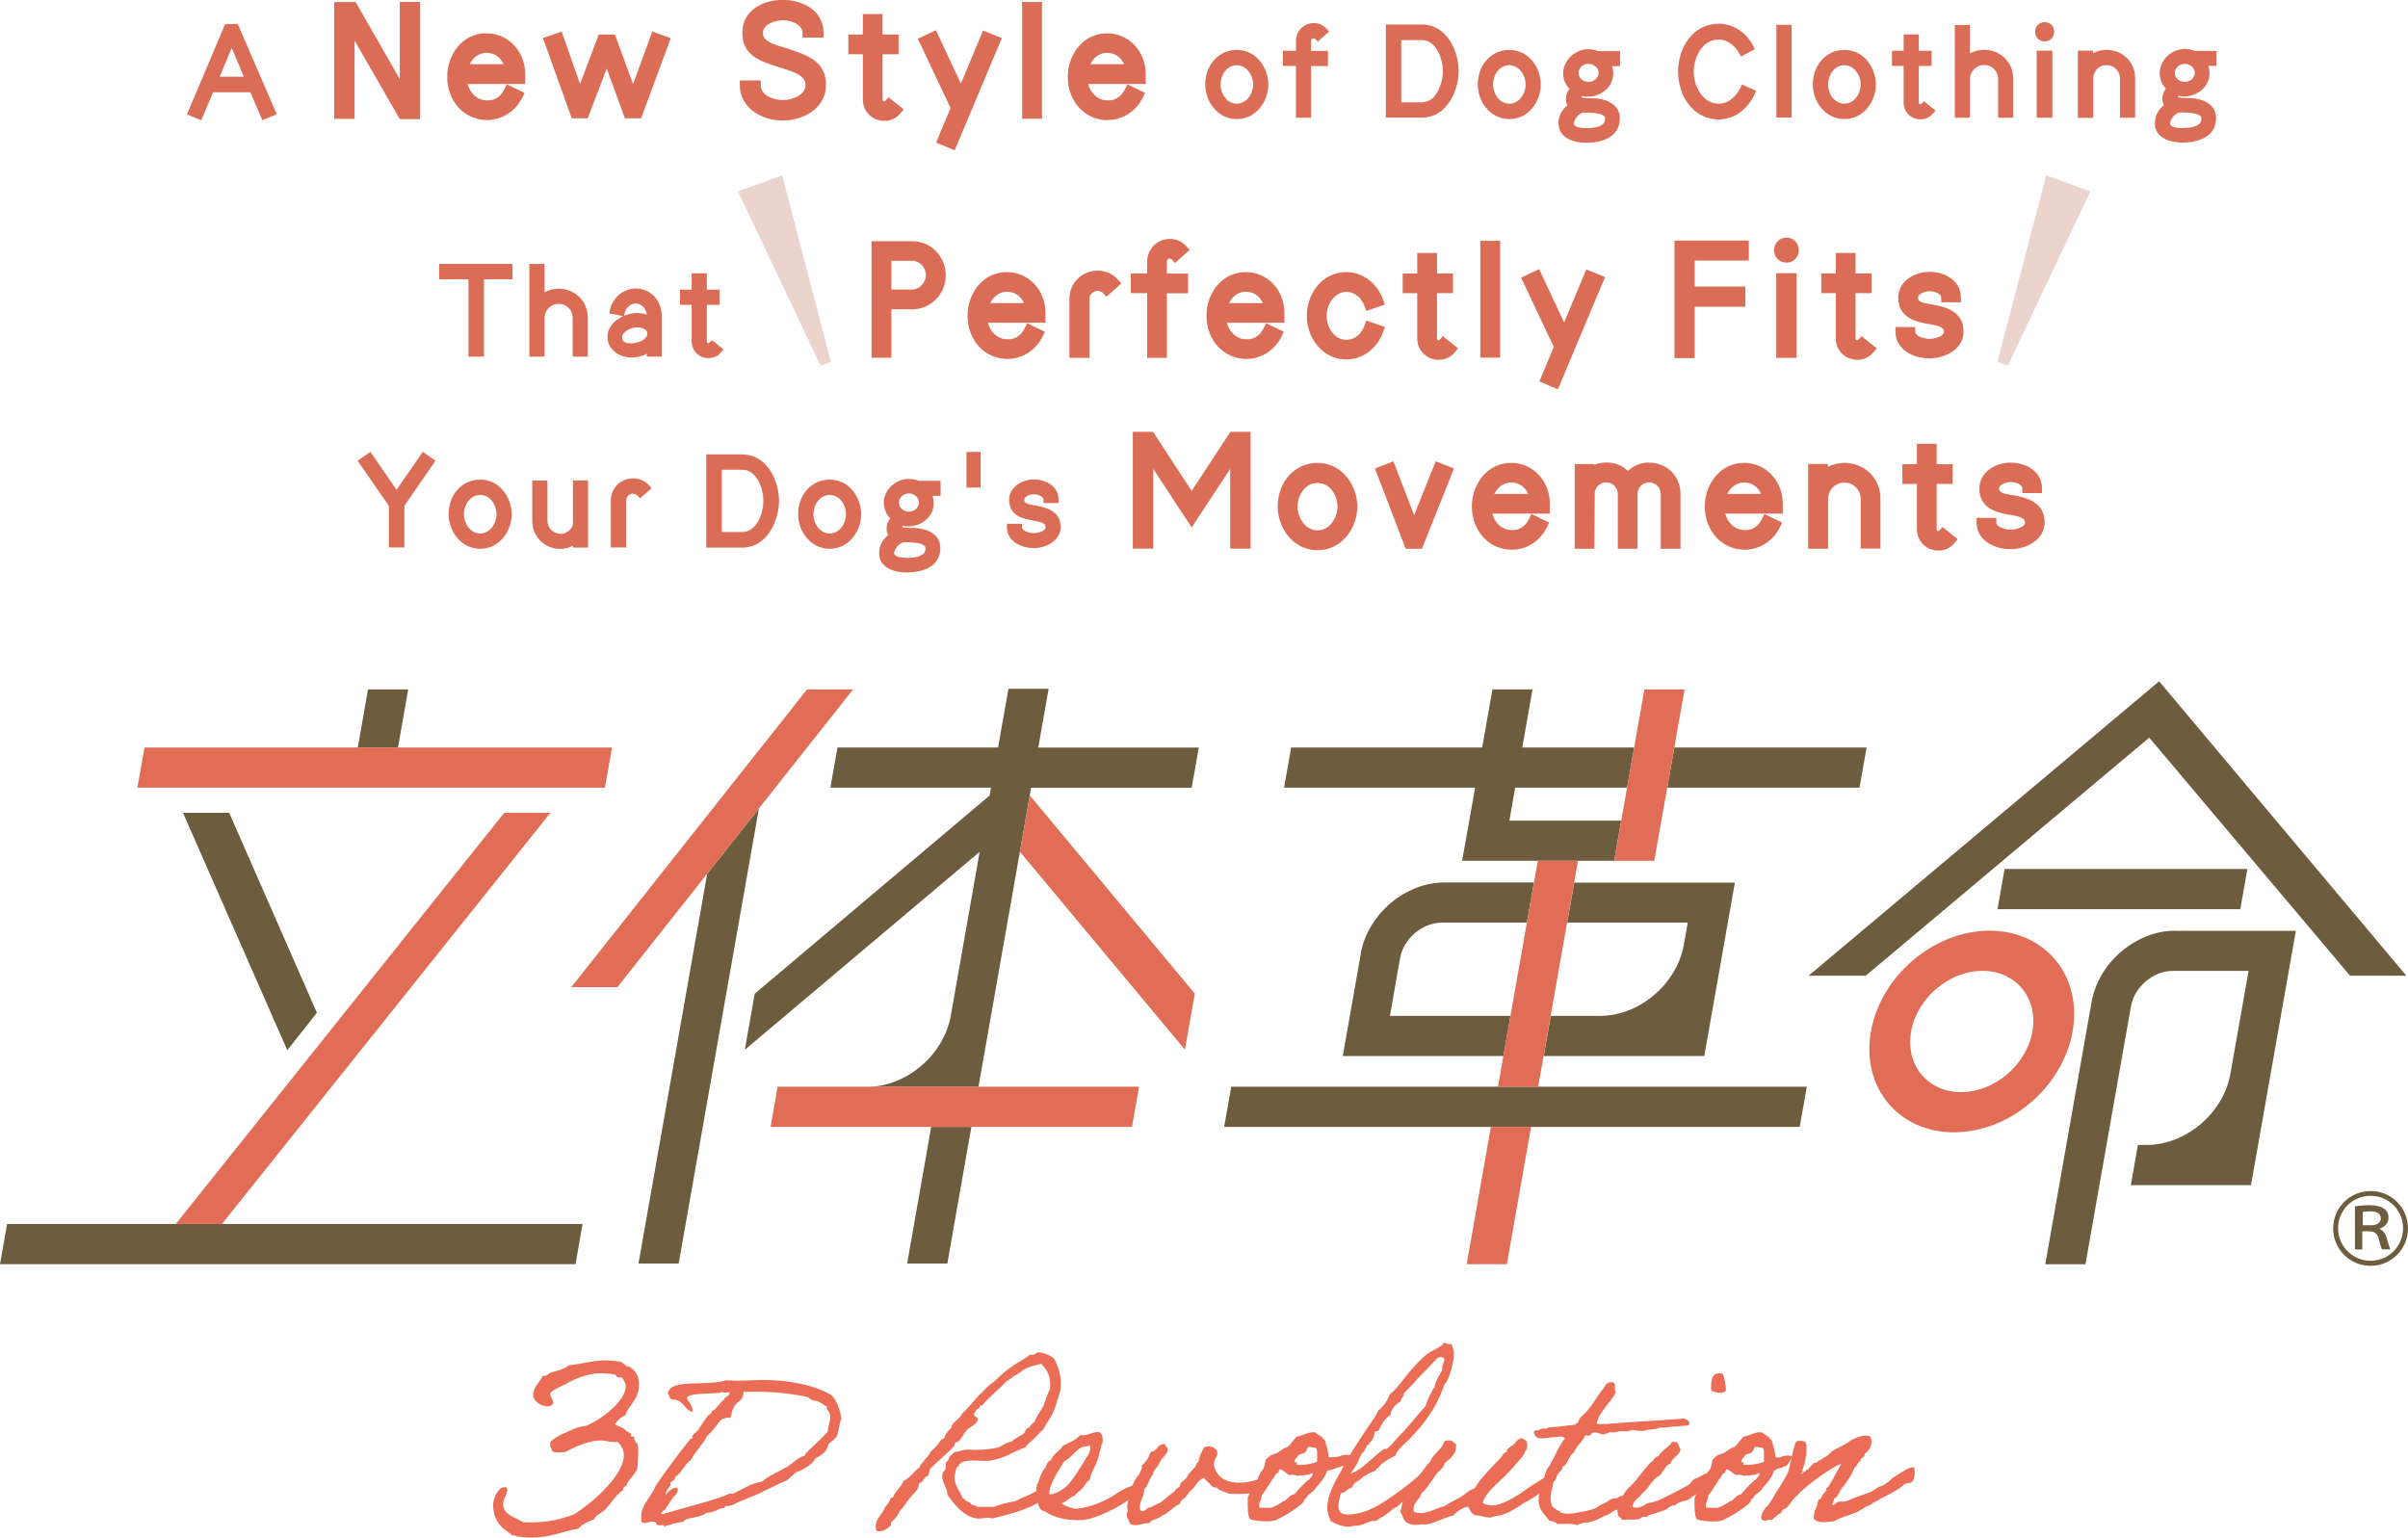 <?xml version="1.0" encoding="UTF-8"?><svg id="_レイヤー_2" xmlns="http://www.w3.org/2000/svg" viewBox="0 0 200.15 127.82"><g id="design"><polygon points="33.93 57.31 30.59 57.31 29.74 62.14 33.08 62.14 33.93 57.31" style="fill:#6d5c3d;"/><polygon points=".59 101.75 0 105.09 47.84 105.09 48.42 101.75 .59 101.75" style="fill:#6d5c3d;"/><polygon points="19.12 67.73 19.05 67.57 15.21 67.57 23.88 87.31 26.34 84.19 19.12 67.73" style="fill:#6d5c3d;"/><polygon points="58.78 72.64 53.07 105.04 56.41 105.04 63.08 67.21 58.78 72.64" style="fill:#6d5c3d;"/><path d="M180.81,77.37c-3.27,0-6.38,2.65-6.96,5.92l-3.85,21.81h3.34l3.78-21.43c.29-1.63,1.85-2.96,3.48-2.96h6.3l-1.51,8.55c-.58,3.27-3.69,5.92-6.96,5.92h-.73l-.59,3.34h9.99l3.73-21.14h-10.02Z" style="fill:#6d5c3d;"/><polygon points="186.8 72.24 166.62 72.24 166.03 75.58 186.21 75.58 186.8 72.24" style="fill:#6d5c3d;"/><polygon points="179.66 56.87 179.46 56.64 150.33 81.11 155.08 81.11 178.64 61.32 195.33 81.11 200.01 81.11 179.66 56.87" style="fill:#6d5c3d;"/><polygon points="75.4 105.04 78.74 105.04 80.74 93.68 77.4 93.68 75.4 105.04" style="fill:#6d5c3d;"/><path d="M86.3,62.14l.86-4.88h-3.34l-.86,4.88h-13.35l-.59,3.34h13.35l-.11.65-19.53,16.48-.82,4.66,19.52-16.46-2.4,13.62c-.58,3.27-3.69,5.92-6.96,5.92h5.92,0s3.34,0,3.34,0l3.44-19.53.82-4.68.11-.65h13.35l.59-3.34h-13.35Z" style="fill:#6d5c3d;"/><polygon points="134.75 68.22 125.46 68.22 125.94 65.48 135.24 65.48 135.83 62.14 126.53 62.14 127.38 57.31 124.05 57.31 123.2 62.14 107.32 62.14 106.73 65.48 122.61 65.48 121.53 71.56 127.82 71.56 131.16 71.56 134.17 71.56 134.75 68.22" style="fill:#6d5c3d;"/><path d="M130.26,76.7h10.02l-.32,1.83c-.58,3.27-3.69,5.92-6.96,5.92h-4.1l-.59,3.34h13.35l2.54-14.42h-13.35s-.59,3.34-.59,3.34Z" style="fill:#6d5c3d;"/><polygon points="138.58 65.48 154.56 65.48 155.15 62.14 139.17 62.14 138.58 65.48" style="fill:#6d5c3d;"/><path d="M113.11,79.28l-1.5,8.51h13.35l.59-3.34h-10.02l.84-4.79c.29-1.63,1.85-2.96,3.48-2.96h7.06l.59-3.34h-7.44c-3.27,0-6.38,2.65-6.96,5.92Z" style="fill:#6d5c3d;"/><polygon points="127.85 90.34 124.51 90.34 102.34 90.34 101.75 93.68 123.92 93.68 127.26 93.68 149.59 93.68 150.18 90.34 127.85 90.34" style="fill:#6d5c3d;"/><polygon points="12.01 62.14 11.42 65.48 50.28 65.48 50.87 62.14 12.01 62.14" style="fill:#e16d56;"/><polygon points="45.75 67.57 41.91 67.57 14.61 101.75 18.45 101.75 45.75 67.57" style="fill:#e16d56;"/><polygon points="70.91 57.31 67.08 57.31 47.49 82.06 51.32 82.06 70.91 57.31" style="fill:#e16d56;"/><path d="M165.37,77.37c-4.63,0-9.04,3.75-9.86,8.38-.82,4.63,2.27,8.38,6.9,8.38s9.04-3.75,9.86-8.38c.82-4.63-2.27-8.38-6.9-8.38ZM163,90.79c-2.78,0-4.64-2.26-4.15-5.04.49-2.78,3.15-5.04,5.93-5.04s4.64,2.26,4.15,5.04c-.49,2.78-3.15,5.04-5.93,5.04Z" style="fill:#e16d56;"/><polygon points="84.77 70.8 98.49 87.26 99.31 82.6 85.6 66.13 84.77 70.8" style="fill:#e16d56;"/><polygon points="81.33 90.34 77.99 90.34 64.63 90.34 64.05 93.68 77.4 93.68 80.74 93.68 94.09 93.68 94.68 90.34 81.33 90.34" style="fill:#e16d56;"/><polygon points="136.68 57.31 135.83 62.14 135.83 62.14 135.24 65.48 135.24 65.48 134.99 66.89 134.17 71.56 137.5 71.56 140.02 57.31 136.68 57.31" style="fill:#e16d56;"/><polygon points="121.91 105.09 125.25 105.09 127.26 93.68 123.92 93.68 121.91 105.09" style="fill:#e16d56;"/><polygon points="131.16 71.56 127.82 71.56 124.51 90.34 127.85 90.34 131.16 71.56" style="fill:#e16d56;"/><path d="M197.04,99.01c-1.72,0-3.11,1.39-3.11,3.11s1.39,3.11,3.11,3.11,3.11-1.39,3.11-3.11-1.37-3.11-3.11-3.11ZM197.04,104.81c-1.49,0-2.7-1.21-2.7-2.7s1.18-2.7,2.7-2.7,2.7,1.21,2.7,2.7-1.21,2.7-2.7,2.7Z" style="fill:#6d5c3d;"/><path d="M198.35,102.82c-.11-.29-.28-.54-.55-.65v-.04c.35-.1.73-.41.73-.9,0-.64-.5-1.04-1.59-1.04-.46,0-.91.04-1.2.1v3.58h.61v-1.51h.62c.43.03.64.19.76.66.11.47.21.75.26.84h.69c-.08-.17-.19-.58-.33-1.05ZM197.04,101.86h-.65v-1.1c.08-.03.32-.06.64-.06.47,0,.86.15.86.58,0,.36-.3.58-.84.58Z" style="fill:#6d5c3d;"/><path d="M18.71,2.01l-3.17,7.5,1.19.49.98-2.33h3.1l1,2.33,1.19-.51-3.24-7.5-1.04.02ZM20.27,6.38h-2.01l1-2.39,1.01,2.39Z" style="fill:#db6d56;"/><polygon points="34.92 9.9 34.92 .16 33.23 .16 33.23 6.57 29.56 .17 27.78 .17 27.78 9.88 29.47 9.88 29.47 3.37 33.23 9.9 34.92 9.9" style="fill:#db6d56;"/><path d="M40.44,2.76c-2.05,0-3.27,1.84-3.27,3.61,0,2.06,1.43,3.61,3.32,3.61,1.25,0,2.38-.74,2.95-1.92l.16-.34-1.48-.71-.16.34c-.32.67-.79,1-1.44,1-.89,0-1.47-.65-1.65-1.37h4.78v-.82c0-1.9-1.41-3.39-3.21-3.39ZM41.85,5.34h-2.81c.25-.5.72-.95,1.41-.95.63,0,1.15.36,1.4.95Z" style="fill:#db6d56;"/><polygon points="52.62 6.99 51.11 2.87 49.77 2.87 48.21 6.98 46.68 2.62 45.13 3.16 47.52 9.83 48.85 9.83 50.43 5.7 51.94 9.83 53.29 9.83 55.75 3.18 54.22 2.62 52.62 6.99" style="fill:#db6d56;"/><path d="M68.66,7.09c0-1.95-1.49-2.46-2.81-2.92l-.22-.08c-.15-.05-.31-.1-.49-.15-.98-.28-1.73-.55-1.73-1.2,0-.75,1.08-1.06,1.66-1.06.66,0,1.64.34,1.64,1.07v.38h1.74v-.38c0-1.9-1.76-2.76-3.39-2.76s-3.36.86-3.36,2.75,1.55,2.36,2.8,2.76l.67.22c.98.31,1.79.63,1.79,1.36,0,.81-1.1,1.24-1.89,1.24s-1.84-.39-1.84-1.25v-.38h-1.74v.38c0,1.92,1.84,2.95,3.57,2.95s3.59-1.03,3.59-2.94Z" style="fill:#db6d56;"/><path d="M74.88,9.39l.24-.29-1.26-1.01-.24.26c-.13.14-.26.08-.26-.07v-3.77h1.33v-1.64h-1.33v-1.7h-1.64v1.7h-1.21v1.64h1.21v3.77c0,1,.79,1.77,1.79,1.77.54,0,1-.22,1.36-.66Z" style="fill:#db6d56;"/><polygon points="81.71 2.54 79.87 6.95 77.79 2.51 76.29 3.22 79.01 8.98 77.81 11.85 79.35 12.5 83.27 3.17 81.71 2.54" style="fill:#db6d56;"/><rect x="84.96" y=".16" width="1.65" height="9.71" style="fill:#db6d56;"/><path d="M92.07,9.98c1.25,0,2.38-.74,2.95-1.92l.16-.34-1.48-.71-.16.34c-.32.67-.79,1-1.44,1-.89,0-1.47-.65-1.65-1.37h4.78v-.82c0-1.9-1.41-3.39-3.21-3.39-2.05,0-3.27,1.84-3.27,3.61,0,2.06,1.43,3.61,3.32,3.61ZM90.62,5.34c.25-.5.72-.95,1.41-.95.63,0,1.15.36,1.4.95h-2.81Z" style="fill:#db6d56;"/><path d="M102.8,9.9c1.62,0,2.62-1.49,2.62-2.87s-.98-2.88-2.62-2.88c-1.5,0-2.62,1.24-2.62,2.88,0,1.38,1,2.87,2.62,2.87ZM102.8,5.42c.81,0,1.36.83,1.36,1.6s-.54,1.6-1.36,1.6-1.35-.83-1.35-1.6.51-1.6,1.35-1.6Z" style="fill:#db6d56;"/><path d="M107.71,9.79h1.26v-4.3h1.41v-1.26h-1.41v-.83c0-.18.24-.29.38-.14l.18.2.94-.83-.18-.21c-.29-.33-.67-.5-1.09-.5-.82,0-1.48.66-1.48,1.47v.83h-1.09v1.26h1.09v4.3Z" style="fill:#db6d56;"/><path d="M118.18,2.04h-2.99v7.74h2.99c2.11,0,3.06-2.28,3.06-3.89s-.95-3.85-3.06-3.85ZM116.47,3.33h1.71c1.2,0,1.75,1.55,1.75,2.59,0,.69-.25,1.63-.79,2.18-.28.27-.61.4-.96.41h-1.71V3.33Z" style="fill:#db6d56;"/><path d="M125.45,9.9c1.62,0,2.62-1.49,2.62-2.87s-.98-2.88-2.62-2.88c-1.5,0-2.62,1.24-2.62,2.88,0,1.38,1,2.87,2.62,2.87ZM125.45,5.42c.81,0,1.36.83,1.36,1.6s-.54,1.6-1.36,1.6-1.35-.83-1.35-1.6.51-1.6,1.35-1.6Z" style="fill:#db6d56;"/><path d="M129.55,10.27c0,1.18,1.22,1.6,2.26,1.6,1.8,0,2.83-.75,2.83-2.05,0-1.14-1.15-1.65-2.28-1.65-.54,0-.79-.04-.91-.07.02-.04.06-.09.09-.11.15.03.3.05.44.05,1.02,0,2.11-.74,2.11-1.92,0-.21-.03-.42-.1-.62h.67v-1.25h-1.83c-1.39-.58-2.9.49-2.9,1.86,0,.49.18.92.52,1.27-.2.27-.3.56-.3.86,0,.2.05.37.14.51-.51.42-.76.93-.76,1.52ZM131.66,9.36h.15c.4,0,1.25.02,1.53.3.05.05.08.11.08.19,0,.2,0,.8-1.59.8-.47,0-1.01-.1-1.01-.38,0-.32.44-.92.85-.92ZM132.04,6.81c-.41,0-.83-.28-.83-.75s.43-.75.83-.75.83.3.83.75-.43.75-.83.75Z" style="fill:#db6d56;"/><path d="M142.86,9.93c1.26,0,2.41-.82,3-2.13l.11-.25-1.19-.53-.11.25c-.3.65-.93,1.35-1.81,1.35-1.29,0-2.08-1.38-2.08-2.66,0-1.11.65-2.67,2.08-2.67.8,0,1.41.61,1.72,1.17l.13.24,1.15-.62-.12-.24c-.59-1.15-1.69-1.87-2.87-1.87-2.2,0-3.39,2.05-3.39,3.98s1.19,3.98,3.39,3.98Z" style="fill:#db6d56;"/><rect x="147.65" y="2.06" width="1.27" height="7.71" style="fill:#db6d56;"/><path d="M153.3,9.9c1.62,0,2.62-1.49,2.62-2.87s-.98-2.88-2.62-2.88c-1.5,0-2.62,1.24-2.62,2.88,0,1.38,1,2.87,2.62,2.87ZM153.3,5.42c.81,0,1.36.83,1.36,1.6s-.54,1.6-1.36,1.6-1.35-.83-1.35-1.6.51-1.6,1.35-1.6Z" style="fill:#db6d56;"/><path d="M158.23,8.53c0,.79.6,1.39,1.4,1.39.43,0,.79-.17,1.07-.52l.18-.21-.97-.78-.17.19c-.11.12-.25.08-.25-.08v-3.04h1.06v-1.26h-1.06v-1.36h-1.26v1.36h-.97v1.26h.97v3.04Z" style="fill:#db6d56;"/><path d="M166.08,6.57v3.22h1.26v-3.23c0-1.38-1.05-2.42-2.43-2.42-.43,0-.82.1-1.17.3v-2.36h-1.26v7.71h1.26v-3.22c0-.64.54-1.17,1.17-1.17.67,0,1.17.51,1.17,1.17Z" style="fill:#db6d56;"/><rect x="169.29" y="4.21" width="1.3" height="5.58" style="fill:#db6d56;"/><path d="M169.95,1.84c-.45,0-.79.35-.79.8s.33.8.79.8.79-.34.79-.8-.34-.8-.79-.8Z" style="fill:#db6d56;"/><path d="M175.1,4.14c-.41,0-.79.1-1.13.29v-.22h-1.26v5.59h1.28v-3.28c0-.62.49-1.11,1.11-1.11s1.11.5,1.11,1.11v3.27h1.26v-3.31c0-1.31-1.04-2.33-2.36-2.33Z" style="fill:#db6d56;"/><path d="M184.24,4.23h-1.83c-1.4-.58-2.9.49-2.9,1.86,0,.49.18.92.52,1.27-.2.27-.3.56-.3.86,0,.2.05.37.14.51-.51.42-.76.93-.76,1.52,0,1.18,1.22,1.6,2.26,1.6,1.8,0,2.83-.75,2.83-2.05,0-1.14-1.15-1.65-2.28-1.65-.54,0-.79-.04-.91-.07.02-.04.06-.09.09-.11.15.03.3.05.44.05,1.02,0,2.11-.74,2.11-1.92,0-.21-.03-.42-.1-.62h.67v-1.25ZM181.6,6.81c-.41,0-.83-.28-.83-.75s.43-.75.83-.75.83.3.83.75-.43.75-.83.75ZM181.38,10.65c-.47,0-1.01-.1-1.01-.38,0-.32.44-.92.85-.92h.15c.4,0,1.25.02,1.53.3.05.05.08.11.08.19,0,.2,0,.8-1.59.8Z" style="fill:#db6d56;"/><polygon points="36.5 23.22 38.94 23.22 38.94 29.65 40.23 29.65 40.23 23.22 42.6 23.22 42.6 21.94 36.5 21.94 36.5 23.22" style="fill:#db6d56;"/><path d="M45.26,26.43c0-.64.54-1.17,1.17-1.17.67,0,1.17.5,1.17,1.17v3.22h1.26v-3.23c0-1.38-1.05-2.42-2.43-2.42-.43,0-.82.1-1.17.3v-2.36h-1.26v7.71h1.26v-3.22Z" style="fill:#db6d56;"/><path d="M52.85,23.98c-1.02,0-1.95.77-2.16,1.8l-.05.27,1.16.23c-.7.32-1.31.92-1.31,1.73,0,1.07,1.01,1.71,1.98,1.71.47,0,.9-.1,1.29-.3v.23h1.24v-3.41c0-1.27-.95-2.26-2.15-2.26ZM51.86,27.69c.25-.3.75-.48,1.08-.48s.62.1.76.25c.08.09.11.19.1.32-.04.49-.82.76-1.35.76-.67,0-.72-.28-.74-.41-.03-.15.02-.3.14-.44ZM51.92,26.03c.1-.46.49-.8.91-.8.54,0,.89.47.93.93-.57-.2-1.23-.19-1.89.09l.05-.22Z" style="fill:#db6d56;"/><path d="M59.96,29.26l.18-.21-.97-.78-.17.19c-.11.12-.25.08-.25-.08v-3.04h1.06v-1.26h-1.06v-1.36h-1.26v1.36h-.97v1.26h.97v3.04c0,.79.6,1.39,1.4,1.39.43,0,.79-.17,1.07-.52Z" style="fill:#db6d56;"/><path d="M75.88,20.05h-3.44s0,9.69,0,9.69h1.65v-4.03h1.67s.02.01.03.01c.75,0,1.45-.29,1.98-.81.54-.53.84-1.25.84-2.01,0-1.56-1.22-2.84-2.72-2.84ZM75.81,24.07h-1.72v-2.39h1.72c.63,0,1.15.54,1.15,1.2,0,.62-.55,1.19-1.15,1.19Z" style="fill:#db6d56;"/><path d="M80.42,26.23c0,2.06,1.43,3.61,3.32,3.61,1.25,0,2.38-.74,2.95-1.92l.16-.34-1.48-.71-.16.34c-.32.67-.79,1-1.44,1-.89,0-1.47-.65-1.65-1.38h4.78v-.82c0-1.9-1.41-3.39-3.21-3.39-2.05,0-3.27,1.84-3.27,3.61ZM82.3,25.2c.25-.5.72-.95,1.41-.95.63,0,1.15.36,1.4.95h-2.81Z" style="fill:#db6d56;"/><path d="M91.24,22.5c-1.32,0-2.35,1.03-2.35,2.34v4.91h1.66v-4.91c0-.58.77-.89,1.16-.45l.25.28,1.25-1.11-.25-.28c-.45-.51-1.04-.78-1.72-.78Z" style="fill:#db6d56;"/><path d="M95.35,29.75h1.64v-5.37h1.76v-1.64h-1.76v-1c0-.19.21-.38.42-.15l.25.27,1.22-1.08-.25-.28c-.37-.42-.85-.64-1.39-.64-1.04,0-1.89.84-1.89,1.87v1h-1.36v1.64h1.36v5.37Z" style="fill:#db6d56;"/><path d="M106.71,27.58l-1.48-.71-.16.34c-.32.67-.79,1-1.44,1-.89,0-1.47-.65-1.65-1.38h4.78v-.82c0-1.9-1.41-3.39-3.21-3.39-2.05,0-3.27,1.84-3.27,3.61,0,2.06,1.43,3.61,3.32,3.61,1.25,0,2.38-.74,2.95-1.92l.16-.34ZM104.96,25.2h-2.81c.25-.5.72-.95,1.41-.95.63,0,1.15.36,1.4.95Z" style="fill:#db6d56;"/><path d="M115.13,27.18l-1.57-.53-.12.36c-.19.57-.7,1.24-1.52,1.24-1.02,0-1.65-1.03-1.65-1.99s.66-2,1.65-2c.66,0,1.26.49,1.52,1.24l.12.35,1.55-.53-.13-.36c-.5-1.42-1.71-2.34-3.07-2.34-2.06,0-3.29,1.85-3.29,3.64s1.26,3.62,3.29,3.62c1.37,0,2.58-.92,3.08-2.35l.13-.36Z" style="fill:#db6d56;"/><path d="M119.7,28.21c-.13.14-.26.08-.26-.07v-3.77h1.33v-1.64h-1.33v-1.7h-1.64v1.7h-1.21v1.64h1.21v3.77c0,1,.79,1.77,1.79,1.77.54,0,1-.22,1.36-.66l.24-.29-1.26-1.01-.24.26Z" style="fill:#db6d56;"/><rect x="123.04" y="20.02" width="1.65" height="9.71" style="fill:#db6d56;"/><polygon points="131.85 22.4 130.01 26.81 127.93 22.37 126.43 23.08 129.15 28.84 127.95 31.71 129.49 32.36 133.41 23.03 131.85 22.4" style="fill:#db6d56;"/><polygon points="145.07 23.82 140.86 23.82 140.86 21.66 145.36 21.66 145.36 20 139.18 20 139.18 29.77 140.86 29.77 140.86 25.5 145.07 25.5 145.07 23.82" style="fill:#db6d56;"/><rect x="147.64" y="22.71" width="1.69" height="7.04" style="fill:#db6d56;"/><path d="M148.49,19.75c-.58,0-1.03.45-1.03,1.04s.43,1.04,1.03,1.04,1.02-.44,1.02-1.04-.44-1.04-1.02-1.04Z" style="fill:#db6d56;"/><path d="M154.39,29.91c.54,0,1-.22,1.36-.66l.24-.29-1.26-1.01-.24.26c-.13.14-.26.08-.26-.07v-3.77h1.33v-1.64h-1.33v-1.7h-1.64v1.7h-1.21v1.64h1.21v3.77c0,1,.79,1.77,1.79,1.77Z" style="fill:#db6d56;"/><path d="M160.5,25.3l-.15-.03c-.64-.11-.93-.21-.93-.52,0-.32.58-.54.96-.54.34,0,.97.16.97.54v.38h1.64v-.38c0-1.41-1.31-2.15-2.61-2.15s-2.6.82-2.6,2.15c0,1.73,1.59,2.02,2.44,2.17l.19.03c.76.13,1.17.27,1.17.62,0,.4-.77.6-1.2.6s-1.19-.21-1.19-.6v-.38h-1.64v.38c0,1.46,1.42,2.22,2.82,2.22s2.84-.83,2.84-2.22c0-1.77-1.64-2.08-2.72-2.28Z" style="fill:#db6d56;"/><polygon points="32.96 40.72 30.79 37.56 29.72 38.3 32.32 42.05 32.32 45.51 33.61 45.51 33.61 42.05 36.2 38.3 35.14 37.56 32.96 40.72" style="fill:#db6d56;"/><path d="M39.91,39.87c-1.5,0-2.62,1.24-2.62,2.88,0,1.38,1,2.87,2.62,2.87s2.62-1.49,2.62-2.87-.98-2.88-2.62-2.88ZM39.91,44.35c-.81,0-1.35-.83-1.35-1.6s.51-1.6,1.35-1.6,1.36.83,1.36,1.6-.54,1.6-1.36,1.6Z" style="fill:#db6d56;"/><path d="M47.63,43.51c0,.42-.52.87-1.01.87-.64,0-1.12-.48-1.12-1.12v-3.31h-1.26v3.35c0,1.31,1.02,2.33,2.33,2.33.37,0,.73-.09,1.05-.27v.16h1.26v-5.58h-1.26v3.56Z" style="fill:#db6d56;"/><path d="M52.62,39.77c-1.04,0-1.85.81-1.85,1.84v3.9h1.28v-3.9c0-.31.25-.57.55-.57.17,0,.3.06.42.19l.18.2.96-.85-.18-.2c-.36-.41-.82-.61-1.35-.61Z" style="fill:#db6d56;"/><path d="M61.69,37.77h-2.99v7.75h2.99c2.11,0,3.06-2.28,3.06-3.89s-.95-3.85-3.06-3.85ZM59.99,39.05h1.71c1.2,0,1.75,1.55,1.75,2.59,0,.69-.25,1.63-.79,2.18-.28.27-.58.4-.96.41h-1.71v-5.18Z" style="fill:#db6d56;"/><path d="M68.96,39.87c-1.5,0-2.62,1.24-2.62,2.88,0,1.38,1,2.87,2.62,2.87s2.62-1.49,2.62-2.87-.98-2.88-2.62-2.88ZM68.96,44.35c-.81,0-1.35-.83-1.35-1.6s.51-1.6,1.35-1.6,1.36.83,1.36,1.6-.54,1.6-1.36,1.6Z" style="fill:#db6d56;"/><path d="M73.47,41.82c0,.49.18.92.52,1.27-.2.27-.3.56-.3.87,0,.19.05.37.14.51-.51.42-.76.93-.76,1.52,0,1.18,1.22,1.6,2.26,1.6,1.8,0,2.83-.75,2.83-2.05,0-1.14-1.15-1.65-2.28-1.65-.54,0-.79-.04-.91-.07.02-.04.06-.09.09-.11.15.03.3.05.44.05,1.02,0,2.11-.74,2.11-1.92,0-.21-.03-.42-.1-.62h.67v-1.25h-1.83c-1.4-.58-2.9.49-2.9,1.86ZM75.55,42.53c-.41,0-.83-.28-.83-.75s.43-.76.83-.76.83.3.83.76-.43.75-.83.75ZM75.33,46.37c-.47,0-1.01-.1-1.01-.38,0-.32.44-.91.85-.91h.07s.05,0,.08,0c.4,0,1.25.02,1.53.3.05.05.08.11.08.19,0,.2,0,.81-1.59.81Z" style="fill:#db6d56;"/><rect x="80.33" y="37.57" width="1.18" height="2.96" style="fill:#db6d56;"/><path d="M86.01,42.01l-.12-.02c-.53-.09-.76-.18-.76-.44,0-.28.47-.46.79-.46.28,0,.81.13.81.46v.27h1.26v-.27c0-1.11-1.04-1.69-2.06-1.69s-2.05.65-2.05,1.69c0,1.36,1.21,1.58,1.93,1.71l.15.03c.62.11.95.22.95.52,0,.34-.63.51-.99.51s-.97-.17-.97-.51v-.27h-1.26v.27c0,1.15,1.12,1.75,2.23,1.75s2.24-.66,2.24-1.75c0-1.39-1.3-1.64-2.15-1.8Z" style="fill:#db6d56;"/><polygon points="99.05 40.81 95.84 35.9 94.16 35.9 94.16 45.61 95.86 45.61 95.86 38.98 99.05 43.85 102.25 38.98 102.25 45.61 103.95 45.61 103.95 35.9 102.27 35.9 99.05 40.81" style="fill:#db6d56;"/><path d="M109.51,38.48c-1.89,0-3.31,1.56-3.31,3.64,0,1.74,1.27,3.62,3.31,3.62s3.31-1.88,3.31-3.62-1.24-3.64-3.31-3.64ZM109.51,44.09c-.99,0-1.66-1.02-1.66-1.97s.62-1.97,1.66-1.97,1.66,1.02,1.66,1.97-.67,1.97-1.66,1.97Z" style="fill:#db6d56;"/><polygon points="117.54 42.83 115.82 38.35 114.28 38.94 116.84 45.62 118.19 45.62 120.85 38.95 119.33 38.35 117.54 42.83" style="fill:#db6d56;"/><path d="M125.61,38.48c-2.05,0-3.27,1.84-3.27,3.61,0,2.06,1.43,3.61,3.32,3.61,1.25,0,2.38-.74,2.95-1.92l.16-.34-1.48-.71-.16.34c-.32.67-.79,1-1.44,1-.89,0-1.47-.65-1.65-1.37h4.78v-.83c0-1.9-1.41-3.39-3.21-3.39ZM127.02,41.06h-2.81c.25-.5.72-.95,1.41-.95.63,0,1.15.36,1.4.95Z" style="fill:#db6d56;"/><path d="M137.09,38.45c-.7,0-1.3.24-1.78.7-.48-.46-1.08-.7-1.79-.7-.35,0-.68.06-.99.19v-.06h-1.64v7.04h1.63l.03-4.56c0-.53.43-.96.96-.96s.96.44.96.96v4.56h1.64v-4.56c0-.53.43-.96.96-.96s.97.44.97.96v4.56h1.64v-4.61c0-1.43-1.15-2.55-2.61-2.55Z" style="fill:#db6d56;"/><path d="M144.97,38.48c-2.05,0-3.27,1.84-3.27,3.61,0,2.06,1.43,3.61,3.32,3.61,1.25,0,2.38-.74,2.95-1.92l.16-.34-1.48-.71-.16.34c-.32.67-.79,1-1.44,1-.89,0-1.47-.65-1.65-1.37h4.78v-.83c0-1.9-1.41-3.39-3.21-3.39ZM146.38,41.06h-2.81c.25-.5.72-.95,1.41-.95.63,0,1.15.36,1.4.95Z" style="fill:#db6d56;"/><path d="M153.32,38.48c-.5,0-.97.11-1.39.34v-.25h-1.64v7.05h1.66v-4.14c0-.76.6-1.36,1.36-1.36s1.35.61,1.35,1.36v4.12h1.64v-4.17c0-1.65-1.31-2.95-2.99-2.95Z" style="fill:#db6d56;"/><path d="M161.23,44.07c-.13.14-.26.08-.26-.07v-3.77h1.33v-1.64h-1.33v-1.7h-1.64v1.7h-1.21v1.64h1.21v3.77c0,1,.79,1.77,1.79,1.77.54,0,1-.22,1.36-.66l.24-.29-1.26-1.01-.24.26Z" style="fill:#db6d56;"/><path d="M167.24,41.16l-.15-.03c-.64-.11-.93-.21-.93-.52,0-.32.58-.54.96-.54.34,0,.97.16.97.54v.38h1.64v-.38c0-1.41-1.31-2.15-2.61-2.15s-2.6.82-2.6,2.15c0,1.73,1.59,2.02,2.44,2.17l.19.03c.76.13,1.17.27,1.17.62,0,.4-.77.6-1.2.6s-1.19-.21-1.19-.6v-.38h-1.64v.38c0,1.46,1.42,2.22,2.82,2.22s2.84-.83,2.84-2.22c0-1.77-1.64-2.08-2.72-2.28Z" style="fill:#db6d56;"/><path d="M166.88,30.39l-.86-.31,4.06-15.5,3.67,1.33-6.86,14.48ZM68.21,30.39l.86-.31-4.06-15.5-3.67,1.33,6.86,14.48Z" style="fill:#ebd4ce;"/><path d="M51.14,118.43s.68.34.75.34c.09.23.57.34.57.48,0,.05-.02.11-.02.16t.02.02s.11-.02.16-.02c.16,0,.07.55.36.57.07.3.07.55.07.8,0,.39-.05.77-.07,1.28-.25.61-.87,1.12-.87,1.32v.09c-.16.09-.34.16-.34.43-.64.41-1,1.14-1.53,1.64-.27.27-.71.39-.87.77-.52.16-.96.41-1.32.78-1.25.18-2.23.73-3.9.73-.39,0-.8-.05-1.14-.09-.02,0-.18-.09-.27-.09h-.16c-.18-.25-1.59-.75-1.59-2.53,0-.55.39-1.48.96-1.48.09,0,.21.02.21.18,0,.52-.34.71-.34,1.25,0,.87,1.05,1.09,1.66,1.48.21.02.41.02.61.02,1.44,0,2.6-.27,3.64-.68,1.05-.64,4.12-3.05,4.12-4.9,0-.39-.14-.75-.52-1.12-.09.02-.18.02-.27.02-.41,0-.8-.14-1.14-.14-.71,0-1.75.32-2.96.98h-.11c-.16,0-.34.02-.5.02-.2,0-.39-.02-.48-.14v-.07c0-.16-.14-.18-.14-.36,0-.05,0-.07.02-.11-.02-.05-.02-.07-.02-.11,0-.25,1.07-.8,1.34-.87.48-.25.98-.48,1.64-.55,1.43-.59,3.3-2.12,3.3-3.3,0-.25-.25-.73-.39-.73-.07,0-.14.02-.21.02-.14,0-.23-.25-.3-.25-.27-.07-.91-.11-1.21-.11-.98,0-2.23.48-2.85.89-.39.18-1.32.57-1.32.82,0,.34.25.41.25.71,0,.32-.34.32-.52.32-.52,0-1.14-.46-1.14-.89,0-.8.55-1.03.77-1.62h.07c.23,0,.39-.09.48-.23.55-.2,1.23-.3,1.64-.66,1.07-.11,1.98-.41,3.08-.41.34,0,.68.05,1.07.09.41.05.46.39.87.43.78.5.8,1.02.8,1.57,0,1.18-.87,1.64-1.12,2.48-.41.14-.66.43-.87.75Z" style="fill:#eb6d56;"/><path d="M53.33,126.51c-.04-.14-.04-.27-.04-.41,0-1,.84-1.66,1.15-2.48.72-1.13,2.07-2.91,2.93-3.98.04-.04.19-.04.19-.1,0-.04-.02-.1-.02-.14,0-.12.37-.37.49-.51.16-.27.51-.84.84-1.23.18-.18.27-.08.27-.33,0-.02.02-.04.04-.04.27,0,.68-.74,1-.94.08-.27.43-.25.47-.57,0-.04-.04-.04-.08-.04-.06,0-.2.04-.29.04s-.2-.06-.27-.06c-.04,0-.08,0-.1.06-.7.1-2.81,0-2.81.45,0,.23.47.43.47,1.15-.72-.16-.72-1.04-1.68-1.04-.27,0-.21-.37-.39-.47.21-1.33,3.08-.57,4.88-1.13.29.02.59.04.9.04.72,0,1.48-.06,2.23-.06,2.09,0,4.26.45,5.58,1.25.45.43.74,1.19.84,1.97-.16.35-.23,1.13-.37,1.43-.16.31-.66.62-.66.64-.2.33-.04.68-1.13,1.23-.23.53-1.07.92-1.31,1.04-.12.06-.19.04-.27.1-.14.08-.66.66-.96.76-.23.08-1.37.64-2.15,1.02-.51.23-1,.43-1.6.66-.16.06-.59.37-.98.37h-.12c-.1,0-.18.19-.25.19h-.12c-.18,0-.7.37-1.15.37h-.1c-.49.37-1.19.37-1.78.57-.06,0-.16.18-.2.18-.25.08-.64.08-.94.2-.12.04-.41.14-.65.2,0-.1-.06-.12-.14-.12-.1,0-.19.02-.27.02-.37,0-.08-.31-.51-.31-.25,0-.47.12-.68.12-.1,0-.19-.02-.27-.1ZM60,117.96c-.37.39-.78,1.07-1.23,1.41-.23.55-1.09,1.45-1.33,1.99-.49.29-.82,1.13-1.31,1.41,0,.35-.41.35-.41.53,0,.06.02.1.02.14s-.41.49-.41.76c0,.04.02.06.04.08.08-.29.55-.61.86-.61.1,0,.1.16.1.21,0,.18-.18.49-.31.49.02,0-.7,1-.74,1.13-.08.04-.33.23-.33.31,0,.04.04.06.16.06,1.68-.53,3.4-.9,5.06-1.5.21-.08.35-.21.59-.21.04,0,.1,0,.16.02.82-.39,1.48-.86,2.44-1.02.45-.45,1.35-.8,1.89-1.13.61-.29.96-.84,1.68-1.04,0-.02-.02-.06-.02-.08,0-.08,1.39-1.33,1.89-1.89,0-.31.21-.92.21-1.21,0-.45-.29-.55-.29-.8v-.08c-.23-.12-.66-.47-.88-.47-.43,0-.55-.29-.9-.37-1.58-.29-2.73-.41-4.49-.39h-.66v.1c0,.72-.7.72-.84,1.31-.18.18-.1.61-.29.76-.06,0-.12-.02-.16-.02-.2,0-.31.1-.49.12Z" style="fill:#eb6d56;"/><path d="M87.08,124.44s-1.15.7-1.11.66c-1.02.51-2.23.84-3.48,1.13-.49-.14-.88.06-1.31,0-1.17-.2-1.84-1.17-2.44-1.97.06-.62-.62-1.07-.37-1.87.02-.04.18-.16.19-.2.06-.2.02-.49.08-.64.04-.06.16-.1.19-.2.06-.1.02-.18.1-.27.1-.14.35-.2.37-.37.43.02.7-.25,1.31-.2.57.06,1.62,0,2.34-.18.41-.14.66-.43,1.13-.49.23-.22.55-.39.84-.55.25-.1.31-.39.47-.57.31-.02.27-.41.57-.47.18-.51.49-.9.74-1.31.18-.53.37-1.02.57-1.5.08-.78-.1-1.33-.47-1.78-.08-.1-.21-.12-.2-.29-.49.1-.94.2-1.31.39-.39.18-.64.49-1.04.64-.18.2-.43.31-.64.47-.62.7-1.39,1.23-1.97,1.97-.29-.08-.14.31-.37.27-.16.06-.16.29-.29.37-.12.41.37.21.29.57-.16.45-.66.55-.94.86-.23.29-.39.65-.66.92-.06.08-.21.04-.27.1-.08.08-.04.21-.1.29-.53.59-1.35,1.23-1.97,1.87-.12.12-.06.43-.18.57-.35.12-.39.55-.76.65-.04.62-.49.82-.74,1.21-.33.31-.47.78-.84,1.04-.08.21-.21.43-.39.66-.06.08-.31.25-.37.37-.02.04.04.16,0,.2-.29.31-.7.62-1.21.47-.2-.62.16-1.09.47-1.5.1-.14.16-.27.27-.47.08-.14.16-.23.29-.37.04-.06.1-.25.18-.39.02-.02.18-.06.2-.08.06-.14.06-.21.18-.37.25-.33.51-.59.66-.96.55-.25.84-.78,1.31-1.11.23-.51.7-.8.94-1.31.21-.18.39-.37.57-.57.18-.2.21-.45.57-.57.08-.31.23-.51.47-.74,0-.02.08-.1.1-.1.04-.06.04-.22.08-.27.27-.33.66-.55.86-.96.62-.53,1.05-1.23,1.68-1.78.27-.31.59-.61.94-.84.45-.43.9-.86,1.41-1.21.51-.37,1.09-.65,1.6-1.04.33.06.45-.12.64-.2.57.04.96.23,1.31.47.47.76.68,1.66.57,2.64-.04.29-.18.6-.27.94-.1.29-.18.59-.29.84-.25.61-.66,1.04-.84,1.5-.27.21-.49.49-.74.74-.25.25-.57.45-.76.76-.92.31-1.8.98-2.99,1.11-.7.1-1.45-.12-2.25.1-.02.08-.27.16-.29.27,0,.12-.14.12-.18.2-.04.04-.2.68-.2.84,0,.66.51,1.19.66,1.68.23.12.33.35.64.39.04.27.45.18.57.37h1.41c.53-.21,1.13-.37,1.78-.47.39-.23.82-.37,1.23-.57s.76-.47,1.21-.57c.18-.25.23.72.27.74Z" style="fill:#eb6d56;"/><path d="M94.3,124.25c-.29.47-2.89,2.01-4.35,2.11-1.23.08-2.36-.21-3.1-.72-.45-.06-.61-.59-.57-.94-.08-.39-.2-.88-.08-1.33,0,0,.08-.04.08-.1.06-.2.37-1.13.6-1.23.1-.27.2-.57.47-.66.21-.53.74-.76,1.02-1.21.53-.23,1.04-.47,1.41-.86.68.06.96-.29,1.6-.27.27.21.29.47.27.84,0,.16-.04.12-.08.2-.08.14-.04.47-.2.64,0,.76-.72,1.6-.78,2.28-.27.14-.47.55-.65.76-.18.21-.45.29-.57.55-.45.16-.68.51-1.13.66.29.25.76.37,1.04.45h.2c1.04-.06,2.58-.7,3.4-1.31.18-.14.57-.33.74-.41.18-.06.55-.25.74-.25,0,.04,0,.7-.06.8ZM89.87,120.34c-.57.31-.88.9-1.41,1.13-.35.64-1.23,1.76-1.25,2.75.29.02.64-.14.76-.2.23-.14.37-.21.57-.37.59-.47,1.35-1.82,1.7-2.38.18-.27.39-.57.39-.94-.02-.06-.02-.18-.1-.18-.25.18-.51.1-.66.18Z" style="fill:#eb6d56;"/><path d="M103.99,124.13c-.72.08-1.06.08-1.86.04-.23-.16-.62-.18-.86-.37,0-.02-.1-.1-.08-.1-.1-.06-.27-.02-.39-.1-.14-.1-.27-.29-.37-.37-.16-.14-.25-.21-.37-.37-.51.18-.66.7-1.04,1.01-.21.16-.29.39-.47.57-.14.18-.47.27-.47.57-.47.18-.78.59-1.21.84-.21.14-.43.25-.66.37-.2.12-.55.12-.65.39-.62-.02-1,.33-1.6.1-.1-.29-.51-.76-.2-1.13-.19-.39.08-.7,0-1.21.33-.6.45-1.39.94-1.8.02-.29.27-.35.2-.74.35-.27.59-.66.74-1.13.59-.04.53-.72,1.23-.65-.06.29.29.21.18.57-.04.18-.2.29-.27.47-.25.12-.33.41-.47.65-.14.23-.33.43-.47.66-.02.02.02.16,0,.18-.27.21-.39.92-.74,1.23.04.68-.57,1.15-.29,1.78.51.12.43-.31.84-.29.25-.12.47-.27.76-.37.43-.27.76-.66,1.21-.94.06-.04.06-.14.1-.18.06-.06.37-.18.37-.37.02-.25.45-.39.57-.66.16-.37.51-.57.74-.94.08-.12.02-.27.2-.27.08-.49.27-.86.47-1.23.37-.2.84-.08,1.04.2.27.59-.29.64-.2,1.31.35,1.46,1.93,1.64,3.46,1.19.31-.02,1.04-.31,1.04-.21s-.84,1.35-1.41,1.33Z" style="fill:#eb6d56;"/><path d="M105.23,121.3c.08-.04.25-.25.47-.37.57-.08.8-.49,1.31-.64.31-.23.49-.59.76-.86.53-.08.86-.37,1.48-.37.31.23.98.49.96,1.04.16.33.18.7.23,1.02.02.04.55.02.71-.02.27-.06.02.02.29-.08.33-.14.8-.06.8-.04.02.16-.37.74-.47.82-.04.02-.12.04-.27.1-.31.12-.12.02-.41.14-.31.12-.79.22-.79.23-.23.76-.74,1.11-1.13,1.68-.12.12-.61.39-.55.57-.23.04-.16.22-.39.47-.66.55-1.41,1.02-2.25,1.41-.66.14-1.6.04-2.07-.1-.25-.41-.2-1.13-.2-1.78.1-.21.18-.47.29-.66.04-.08.23-.12.27-.2.08-.12.04-.25.1-.37.23-.41.31-.86.64-1.17.08-.21.16-.53.2-.8ZM106.27,122.43c-.23.02-.27.23-.37.37-.39.49-.66,1.09-1.03,1.5,0,.41-.27.55-.2,1.04h.96c.2-.02.88-.41.94-.47.08-.08.08-.04.2-.1.29-.18.47-.51.84-.57.18-.21.35-.45.57-.64.2-.21.39-.41.64-.57.14-.23.29-.23.29-.55-.31.2-.94.23-1.33.25-.14-.12-.41-.08-.66-.08-.25-.16-.43-.39-.74-.47-.02.12-.14.12-.1.27ZM108.61,120.56c-.12.23-.39.31-.66.37-.06.2-.53.47-.27.66.02-.16.14,0,.1.18.57.04,1.35-.08,1.7-.27-.04-.37.08-.9-.1-1.13-.12,0-.53-.12-.66-.08-.02.12-.14.12-.1.27Z" style="fill:#eb6d56;"/><path d="M118.21,123.3s-1.29,1.39-1.59,1.53c-.25.12-.45.51-.7.51-.23.16-.9.74-.98.74-.12,0-.47.37-.7.37-.04,0-.1-.02-.12-.02-.18,0-.9.33-1.17.39-.53,0-.6.1-.84.1-.55-.02-1.07-.21-1.5-.47-.14-.35-.29-.66-.29-1.13,0-.94.55-2.03,1.13-2.99.12-.2.21-.51.37-.76.76-1.25,1.6-2.54,2.44-3.75.1-.18.23-.33.29-.57.23-.12.8-.76.94-1.31,1.07-.88,1.19-1.6,2.89-3.18.53-.49,1.6-.84,1.6-1.13.23,0,.31.12.53.12.04,0,.08,0,.14-.02.08.27.2.51.2.86,0,.51-.29,1.66-.59,2.25-.1.18-.27.23-.27.47-.66,1.8-1.6,3.05-2.91,4.39-.39.41-.9.76-1.11,1.31-.51.23-1.29.72-1.41,1.04-.18,0-.18.06-.2.2-.43.12-.78.35-1.13.57-.23.31-.74.37-.84.84-.41.06-.51.43-.94.47-.08.31-.2.7-.2,1.09,0,.62.43.68.82.68,1.54,0,2.95-1.03,3.75-1.58.88-.61,2.02-1.51,2.52-2.06.06.02-.14,1.13-.14,1.06ZM119.05,113.33c-.43.53-1.04,1.03-1.41,1.5-.21.27-.94.92-.94,1.02,0,.31-.27.31-.27.66-.68.31-.86.98-.86,1.13-.64.35-.88,1.17-1.01,1.31-.08.06-.25-.02-.29.1-.12.82-.47.8-.47,1,0,.1-.2.06-.2.16,0,.08-.29.62-.43.62,0,0-.23.59-.23.51,0,.2-.55,1-.7,1.13.7,0,2.25-1.72,2.83-2.03.04,0,.1.02.12.02.21,0,.92-.9,1.15-1.13.76-.76,1.41-1.64,2.15-2.44.14-.53.43-1,.66-1.5.12.06.1-.06.1-.14,0-.25.39-1.01.64-1.35-.02-.06-.02-.12-.02-.18,0-.29.18-.49.18-.68,0-.18-.16-.23-.29-.23-.29,0-.51.33-.7.53Z" style="fill:#eb6d56;"/><path d="M128.6,122.72s-.44,1.31-.44,1.31c0,0-1.23.82-1.29.8-.06-.02-1.29.96-2.21,1.15-.23.04-.53.06-.76.18-.43,0-.88-.19-1.31-.19-.29-.14-.41-.45-.57-.74-.51.14-.9.41-1.21.74-.7.16-1.46.62-2.25.76-.16.02-.33-.02-.47,0-.25.02-.66.1-1.04-.1-.41-.12-.43-.64-.66-.94.12-.35.16-.78.29-1.13.23-.29,1.89-2.89,2.23-3.08-.04-.29.96-1.11,1-1.35.1-.14.08-.41.37-.37.43-.1.53.16.74.29.08.9-.49,1.17-.94,1.58-.06.35-.41.62-.62.82-.18.23-1.05,1.58-1.33,1.7-.12.59-.76.7-.61,1.54.96.33,1.72-.31,2.52-.47.43-.29.88-.49,1.33-.74.39-.25.74-.61,1.21-.76.37-.72,1.52-1.86,2.09-2.46.18-.2.27-.47.57-.57,0-.27.21-.33.37-.47.19-.1.35-.25.47-.47.1-.06.43-.35.57-.08.39.04.31.72.18.94-.04.04-.08-.02-.1.08,0,.16-.08.21-.18.39-.47.53-.92,1.09-1.41,1.58s-1.74,1.48-1.89,2.28c.33.2.72.23,1.01.2.9-.18,1.93-.84,2.6-1.33.29-.23,1.67-1.06,1.72-1.1Z" style="fill:#eb6d56;"/><path d="M134.31,125.5c-.2.1-.53.39-.84.49-.06,0-.35.14-.41.18-.12.04-.14.12-.37.18-.12.04-.47.16-.64.2-.29.08.02-.06-.39.04-.2.04-.37.08-.57.2-.41-.18-1.11-.08-1.68-.1-.12-.2-.41-.21-.66-.29-.23-.39-.74-.74-.84-1.41-.08-.49.06-.98.19-1.48.23-.49.37-1.35.65-1.6.47-.76.78-1.68,1.33-2.34-.14-.16-.28-.17-.57-.13-.21.04-.14-.01-.57.05-.61.06-1.24.28-1.44-.36-.04-.37.32-.12.5-.3.18-.16.54.03.68-.16.98-.06,1.21-.13,2.15-.22.16-.02.29-.18.37-.27.06-.08.04-.2.1-.27.14-.18.55-.49.74-.76.39-.47.68-1,1.04-1.5.33-.23.29-.82.94-.74.39,0,.08.66.29.84-.47.92-1.29,1.46-1.6,2.54.04.2.47.04.66.1,2.17-.2,4.47-.29,6.64-.47.23.12.57.27.33.57-.49.04-.9.1-.88.08-.55-.02-.9.16-1.5.1-.41.23-.78.08-1.31.27-.37.02-.7,0-.94-.08-.64.29-.68-.02-1.33.18q-.27.08-.55,0c-.18.08-.35.16-.57.2-.23.04-.7-.39-1.04,0,.02.19-.33.04-.47.1-.21.55-.72.82-.94,1.41-.47.33-.43.9-.94,1.21.02.25-.25.37-.37.57-.14.2-.14.51-.37.64-.12.74-.43,1.35-.1,2.07.21.16.35.31.57.37.08.02.06.08.08.1.62.29,1.48,0,2.17-.1.29-.08.76-.16,1.07-.43.02-.02.53-.27.55-.27.16-.08.27-.21.45-.29.16-.06.41-.06.57-.1.1-.21.45-.16.72-.2.29.23-.59,1.09-.9,1.25Z" style="fill:#eb6d56;"/><path d="M139.25,125.16c-.04-.14-.65.16-.66.27-.47.25-1.09.35-1.6.57-.1.21-.27.04-.47.1-.04.02-.23.18-.27.19-.49.08-1-.02-1.41.08-.06-.25-.39-.23-.37-.55-.08-.35-.02-.68.06-.86.18-.37.66-1.17.98-1.41.6-.51,1.29-1.7,1.93-2.17.06-.21.27-.29.47-.37.02-.27.29-.27.37-.47.18-.12.31-.25.47-.39.18-.08.12-.37.47-.27.39-.04.25.43.47.57-.1.59-.68.68-.84,1.21-.49.18-.59.76-.96,1.04-.49.19-.94,1.15-1.37,1.42-.23.41-.76.55-.84,1.13.39.25.98-.08,1.23-.29.7-.06,1.25-.37,1.78-.64.51-.27.98-.49,1.48-.78.39-.16.39-.43.72-.62.41-.12.8-.47,1.29-.51.21.61-.14,1.19-1.02,1.64-.14.2-.45.29-.6.47-.25.29-1.09.23-1.31.64ZM143.17,114.19c.2.37.25.88.29,1.41-.25.33-.92.16-1.23,0-.02-.8-.02-1.58.94-1.41Z" style="fill:#eb6d56;"/><path d="M142.37,121.3c.08-.04.25-.25.47-.37.57-.08.8-.49,1.31-.64.31-.23.49-.59.76-.86.53-.08.86-.37,1.48-.37.31.23.98.49.96,1.04.16.33.18.7.23,1.02.02.04.12.08.27.04.27-.06.02.02.29-.08.33-.14.8-.06.8-.04.02.16-.37.74-.47.82-.04.02-.12.04-.27.1-.31.12-.12.02-.41.14-.31.12-.35.16-.35.18-.23.76-.74,1.11-1.13,1.68-.12.12-.61.39-.55.57-.23.04-.16.22-.39.47-.66.55-1.41,1.02-2.25,1.41-.66.14-1.6.04-2.07-.1-.25-.41-.2-1.13-.2-1.78.1-.21.18-.47.29-.66.04-.08.23-.12.27-.2.08-.12.04-.25.1-.37.23-.41.31-.86.64-1.17.08-.21.16-.53.2-.8ZM143.4,122.43c-.23.02-.27.23-.37.37-.39.49-.66,1.09-1.03,1.5,0,.41-.27.55-.2,1.04h.96c.2-.02.88-.41.94-.47.08-.08.08-.04.2-.1.29-.18.47-.51.84-.57.18-.21.35-.45.57-.64.2-.21.39-.41.64-.57.14-.23.29-.23.29-.55-.31.2-.94.23-1.33.25-.14-.12-.41-.08-.66-.08-.25-.16-.43-.39-.74-.47-.02.12-.14.12-.1.27ZM145.75,120.56c-.12.23-.39.31-.66.37-.06.2-.53.47-.27.66.02-.16.14,0,.1.18.57.04,1.35-.08,1.7-.27-.04-.37.08-.9-.1-1.13-.12,0-.53-.12-.66-.08-.02.12-.14.12-.1.27Z" style="fill:#eb6d56;"/><path d="M156.64,124.42c-.33.12-.41.27-.94.51-.33.29-.51.21-.86.49-.72.51-1.62.57-2.38,1.04-.55.02-1.27.25-1.7-.2-.02-.47.14-.84.29-1.11.02-.04-.04-.18,0-.2.1-.08.02-.16.1-.27.02-.06.14-.02.18-.1.1-.16.1-.25.2-.37.06-.1.19-.18.27-.29.02-.02-.02-.16,0-.18.1-.08.12-.1.2-.2.2-.27.8-1.43,1.04-1.86-.78.27-2.48,1.54-3.07,2.07-.18.18-.47.37-.59.59-.43.27-.57.78-.98,1.07-.31.02-.27.41-.57.47-.19.14-.35.33-.57.47-.49-.06-.6.25-.86-.1-.04-.47.21-.65.37-.94.25-.18.39-.49.57-.74.29-.57,1.09-1.66,1.33-2.32.08-.33.43-1.97.53-2.21.14-.33.35-.29.82-.21.33.31,0,2.03-.23,2.42.14.06,0,.1,0,.2h-.1c.06.27.16-.14.29-.1.18,0,.06-.25.31-.18.1-.25.37-.33.47-.57.21.06.29-.1.47-.2.25-.14.47-.25.74-.47.1-.06.2-.21.29-.27.45-.31,1.17-.55,1.6-.94.33-.16,1.13-.55,1.6-.29.27.6-.08,1.19-.47,1.41.04.37-.39.29-.37.66-.27.04-.21.41-.47.47-.14.53-.82,1.5-1.13,1.84-.12.25-.23.47-.39.66-.27.04-.18.45-.37.57.16.25.35-.21.57-.19.2-.08.51.06.66-.08.25-.02.25-.12.47-.18,1.01-.43,1.33-.35,2.17-.96.41-.16.37-.12.7-.35.23-.16.35-.29.49-.43.16-.06.43-.29.57-.35.37-.2.66-.51,1.23-.53.1.92-.12,1.29-.41,1.31-.18,0-.49.12-.51.2-.39.33-1.13.74-1.56.94Z" style="fill:#eb6d56;"/></g></svg>